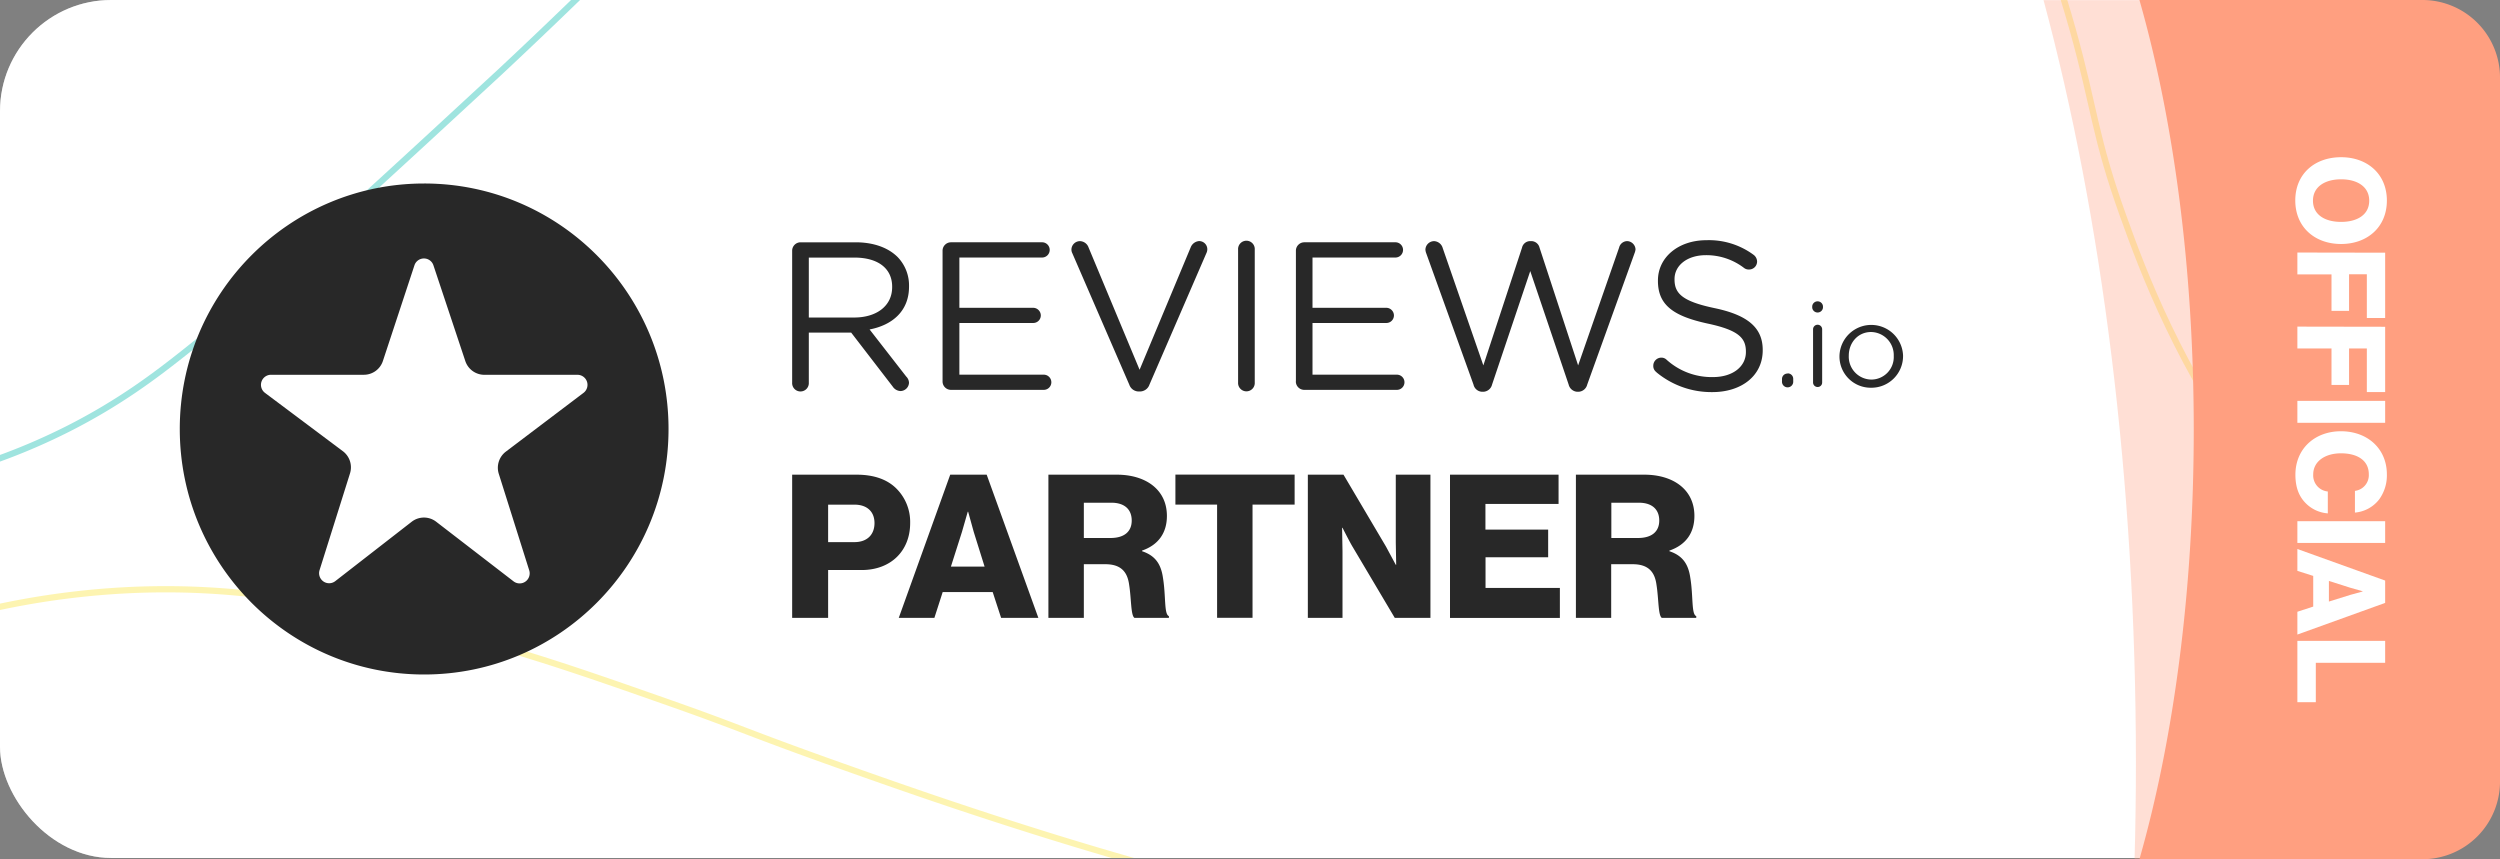 <svg height="275" width="800" xmlns:xlink="http://www.w3.org/1999/xlink" xmlns="http://www.w3.org/2000/svg"><rect width="100%" height="100%" fill="#808080" stroke="none"/><defs><clipPath id="A"><rect fill="none" rx="35.58" height="274.55" width="800"></rect></clipPath><linearGradient y2="-15.235" x2="65.378" y1="-15.235" x1="63.42" id="B"><stop stop-color="#ff9f80" offset=".05"></stop><stop stop-color="#fc7849" offset="1"></stop></linearGradient><linearGradient xlink:href="#B" y2="-15.508" x2="78.143" y1="-14.818" x1="77.62" id="C"></linearGradient><clipPath id="D"><path d="M0 0h800v275H0z"></path></clipPath></defs><g clip-path="url(#D)"><g transform="translate(-50.37 -129.39)"><g transform="translate(50.37 129.39)"><g clip-path="url(#A)"><path d="M-17.87 471.336V-92.553h835.62v563.889z" fill="#fff"></path><g stroke-miterlimit="10" fill="none"><g stroke-width="2"><path stroke="#5dd1c9" d="M-17.87 152.229a200.67 200.67 0 0 0 39.38-14.872c16.91-8.532 28.55-17.446 38.07-25.006C76 99.257 89.3 88.231 137.89 43.434l22.32-20.614c42.76-39.985 85-83.559 115.06-115.373"></path><path stroke="#fced7b" d="M-23.91 200.456a259.53 259.53 0 0 1 63.49-11.53c37.22-2.005 65.59 4.582 95.44 11.53 28.73 6.7 51 14.548 80.11 24.785 22.16 7.8 24.63 9.455 54.54 20.053 15.39 5.464 37 13.124 64.77 21.787 31.38 9.786 38.72 10.889 70.31 21.366 20.64 6.848 30.74 10.768 41.3 15.561 25.68 11.661 38.58 21.486 43 24.975 10.35 8.181 18.7 14.909 25.36 26.981 5.21 9.445 6.89 19.9 8.82 29.838 3 15.6 1 16.433 3.74 23.441 6.08 15.731 20.79 23.752 26.69 26.971 8.07 4.4 18.57 8.121 41.67 9.284 17.16.862 23.72-.582 72.32-5.083 11.91-1.113 30.83-2.747 54 .662 9.33 1.374 17.29 3.259 24.91 9.024 10.45 7.951 14.63 18.98 16.32 24.755"></path><path stroke="#5dd1c9" d="M107.12 470.77q25.34-4.01 52.29-9.465c15.79-3.228 22.32-4.011 31.9-7.018a164.78 164.78 0 0 0 36.43-16.092c15.77-9.685 24.94-15.31 30.39-26.3 9.67-19.511.45-41.419-2.46-47.7-1-2.005-13.34-27.071-.57-46.552a35.12 35.12 0 0 1 11-10.6c7.36-4.752 30-17.135 83.43-12.493 43.51 3.78 73.07 15.872 89.85 22.9 26.59 11.139 37.47 20.053 45.3 29.146 5.57 6.457 14 16.182 17.55 30.841 1.75 7.259 1.12 10.828 4 23.662 1.82 8.181 3.31 14.9 6.42 21.948 6.43 14.6 16.52 23.191 22.83 28.585a102.36 102.36 0 0 0 35.87 19.682"></path></g><g stroke="#fced7b"><path stroke-width=".5" d="M167.32 474.304c19.738-4.101 38.826-10.867 56.74-20.113 8.689-4.326 17.01-9.356 24.88-15.039 6.94-5.013 9.46-7.73 15-12.132a181.84 181.84 0 0 1 32.2-19.652c16.45-7.73 61.24-11.109 110.42 7.179 10.25 3.81 23.51 10.788 50 24.745 26.87 14.137 48.54 26.479 63 34.942"></path><path stroke-width="2" d="M842.75 254.497c-19.696-11.611-38.51-24.657-56.29-39.032-20.17-16.3-41.85-33.819-63.47-62.795-25.6-34.29-37.31-66.1-43.59-83.589-9.14-25.427-9.08-34.35-16.08-59.406-7.2-25.717-20.23-62.684-45.71-106.068"></path></g></g><path d="M-50.37 500.543V-129.73h893.11v630.273z" opacity=".41" fill="#fff"></path></g><g fill="#282828"><path d="M606 113.954v-.08a7.39 7.39 0 0 0-7.25-7.63c-4.23 0-7.14 3.44-7.14 7.56v.07a7.32 7.32 0 0 0 7.22 7.59 7.2 7.2 0 0 0 7.17-7.51m-17.37 0v-.08a10.18 10.18 0 0 1 20.35-.07v.07a10.13 10.13 0 0 1-10.23 10.2 10 10 0 0 1-10.12-10.12m-315.29-12.348c7.09 0 12.15-3.65 12.15-9.73v-.13c0-5.81-4.46-9.32-12.09-9.32h-14.58v19.18zm-19.85-21.36a2.7 2.7 0 0 1 2.63-2.71h17.69c5.81 0 10.47 1.76 13.44 4.73a13.08 13.08 0 0 1 3.64 9.32v.13c0 7.77-5.27 12.29-12.62 13.71l11.73 15.08a2.9 2.9 0 0 1 .88 2 2.78 2.78 0 0 1-2.7 2.63 3.12 3.12 0 0 1-2.5-1.42l-13.3-17.28h-13.56v16a2.67 2.67 0 1 1-5.33 0z"></path><path d="M301.62 122.055v-41.81a2.7 2.7 0 0 1 2.63-2.71h29.37a2.44 2.44 0 0 1 0 4.87H307v16.09h23.63a2.47 2.47 0 0 1 2.43 2.43 2.42 2.42 0 0 1-2.43 2.43H307v16.54h27a2.43 2.43 0 0 1 0 4.86h-29.75a2.69 2.69 0 0 1-2.63-2.7m59.74 1.01l-18.23-42.06a2.47 2.47 0 0 1-.27-1.21 2.74 2.74 0 0 1 2.7-2.63 3 3 0 0 1 2.77 2l16.34 39.16 16.4-39.29a3.15 3.15 0 0 1 2.64-1.89 2.62 2.62 0 0 1 2.63 2.56 2.88 2.88 0 0 1-.2 1.08l-18.3 42.26a3.25 3.25 0 0 1-3.11 2.23h-.26a3.19 3.19 0 0 1-3.11-2.23m34.83-43.18a2.67 2.67 0 1 1 5.33 0v42.53a2.67 2.67 0 1 1-5.33 0zm18.5 42.19v-41.81a2.7 2.7 0 0 1 2.63-2.71h29.37a2.44 2.44 0 0 1 0 4.87H420v16.09h23.63a2.47 2.47 0 0 1 2.43 2.43 2.42 2.42 0 0 1-2.43 2.43H420v16.54h27a2.43 2.43 0 1 1 0 4.86h-29.7a2.69 2.69 0 0 1-2.63-2.7m41.73-40.98a4.06 4.06 0 0 1-.27-1.21 2.81 2.81 0 0 1 2.77-2.7 3 3 0 0 1 2.77 2.22l13 37.54 12.38-37.68a2.68 2.68 0 0 1 2.63-2.09h.32a2.73 2.73 0 0 1 2.65 2.09l12.35 37.68 13.11-37.68a2.72 2.72 0 0 1 2.56-2.09 2.79 2.79 0 0 1 2.7 2.63 4.65 4.65 0 0 1-.33 1.28l-15.13 42a3 3 0 0 1-2.77 2.3h-.4a3 3 0 0 1-2.77-2.3l-12.29-36.32-12.22 36.32a3 3 0 0 1-2.76 2.3h-.41a2.93 2.93 0 0 1-2.77-2.3l-15.12-42zm73.65 38.009a2.39 2.39 0 0 1-1-2 2.59 2.59 0 0 1 2.57-2.64 2.35 2.35 0 0 1 1.62.61 21.5 21.5 0 0 0 14.92 5.61c6.35 0 10.53-3.38 10.53-8v-.13c0-4.39-2.36-6.89-12.28-9-10.87-2.37-15.87-5.88-15.87-13.64v-.14c0-7.42 6.55-12.89 15.53-12.89a24.06 24.06 0 0 1 15.05 4.66 2.74 2.74 0 0 1 1.15 2.16 2.56 2.56 0 0 1-2.58 2.56 2.49 2.49 0 0 1-1.56-.47 19.78 19.78 0 0 0-12.22-4.12c-6.14 0-10.06 3.38-10.06 7.63v.14c0 4.45 2.43 7 12.83 9.18s15.39 6.14 15.39 13.36v.14c0 8.1-6.75 13.37-16.13 13.37a27.57 27.57 0 0 1-17.89-6.35m42.01.364a1.73 1.73 0 0 1 1.77 1.78v.75a1.8 1.8 0 1 1-3.59 0v-.7a1.74 1.74 0 0 1 1.82-1.78m8.12-14.168c0-.52.277-1 .727-1.26s1.005-.26 1.455 0 .728.74.727 1.26v17a1.42 1.42 0 0 1-1.44 1.47 1.45 1.45 0 0 1-1.47-1.47zm-.27-7.4a1.73 1.73 0 0 1 3.44 0v.49a1.73 1.73 0 0 1-3.44 0zm-326.42 53.927h20.64c5.58 0 9.68 1.54 12.5 4.23a15.06 15.06 0 0 1 4.62 11.28c0 8.78-6.09 15-15.51 15H265v15.32h-11.51zm19.94 21.58c4.1 0 6.41-2.44 6.41-6.09s-2.37-5.9-6.41-5.9H265v12zm30.64-21.58h11.67l16.54 45.83h-11.92l-2.7-8.27h-16l-2.66 8.27h-11.4zm11 29.42l-3.47-11.09-1.79-6.47h-.13l-1.86 6.47-3.53 11.09zm20.42-29.42h21.92c9.1 0 16 4.68 16 13.2 0 5.32-2.63 9.24-7.95 11.09v.2c4 1.34 6 3.84 6.67 8.39 1 6 .32 11.8 1.92 12.38v.57h-11c-1.22-.7-1-6.09-1.73-10.64-.57-4.23-2.75-6.54-7.63-6.54h-6.86v17.18h-11.34zm19.87 20.26c4.49 0 6.79-2.12 6.79-5.58s-2.17-5.71-6.53-5.71h-8.79v11.29zm34.11-10.68h-13.34v-9.61h38.15v9.61h-13.47v36.22h-11.34zm29.04-9.58h11.41l13.59 23 3.14 5.84h.13l-.13-7.12v-21.72h11.09v45.83h-11.41l-13.46-22.69c-.77-1.22-3.27-6.15-3.27-6.15h-.13l.13 7.5v21.34h-11.09zm45.49 0h34.74v9.36h-23.4v8.22h20.07v8.85h-20.04v9.81h23.79v9.61H464zm40.29 0h21.92c9.11 0 16 4.68 16 13.2 0 5.32-2.63 9.24-8 11.09v.2c4 1.34 6 3.84 6.67 8.39 1 6 .32 11.8 1.92 12.38v.57h-11c-1.21-.7-1-6.09-1.73-10.64-.57-4.23-2.75-6.54-7.63-6.54h-6.86v17.18h-11.29zm19.87 20.26c4.49 0 6.8-2.12 6.8-5.58s-2.18-5.71-6.54-5.71h-8.79v11.29zM57.53 137.28c0 43.389 35.013 78.562 78.2 78.56s78.2-35.175 78.2-78.563-35.013-78.559-78.2-78.557-78.209 35.18-78.2 78.567zM112 151.485c.822-2.611-.092-5.456-2.28-7.1l-24.91-18.658c-1.114-.827-1.573-2.276-1.136-3.594s1.668-2.207 3.056-2.206h29.71a6.41 6.41 0 0 0 6.09-4.42l10.09-30.6a3.2 3.2 0 0 1 6.08 0l10.2 30.63c.87 2.621 3.318 4.393 6.08 4.4h29.8c1.388-.001 2.62.888 3.056 2.206a3.22 3.22 0 0 1-1.136 3.594l-24.83 18.786c-2.172 1.652-3.076 4.488-2.26 7.092l9.74 30.892c.417 1.336-.073 2.79-1.215 3.6a3.2 3.2 0 0 1-3.785-.065l-24.77-19.087a6.4 6.4 0 0 0-7.83 0l-24.5 19.037a3.2 3.2 0 0 1-3.77.064 3.23 3.23 0 0 1-1.23-3.58l9.75-30.991z"></path></g><g opacity=".33"><path fill="url(#B)" d="M683.06 275h85.17c14.25-.03 25.783-11.597 25.77-25.848V25.908C794.019 11.654 782.484.08 768.23.05h-114.3c18.64 69.291 29.56 153.4 29.56 244.009q0 15.621-.43 30.941z"></path></g><path fill="url(#C)" d="M702,137.47c0,51.635-6.47,99.26-17.38,137.48H775.2A24.833,24.833,0,0,0,800,250.075V24.865A24.832,24.832,0,0,0,775.2,0H684.62C695.53,38.22,702,85.835,702,137.47Z"></path><g fill="#fff"><path d="M749.15 50.307c8.4 0 14.65 5.38 14.65 13.87s-6.25 13.9-14.65 13.9-14.66-5.38-14.66-13.93 6.25-13.84 14.66-13.84zm0 20.7c5.1 0 9-2.24 9-6.79s-3.93-6.84-9-6.84-9 2.32-9 6.84 3.85 6.79 9 6.79zm14.1 9.852v20.9h-5.86v-14h-5.69v11.72h-5.62v-11.67h-10.92v-7zm0 23.707v20.89h-5.86v-13.94h-5.69v11.67h-5.62v-11.67h-10.92v-7zm0 23.719v7h-28.09v-7zM749.11 138c8.36 0 14.69 5.46 14.69 13.83a13.07 13.07 0 0 1-2.48 8 11 11 0 0 1-7.74 4.2v-6.95a5.07 5.07 0 0 0 4.44-5.3c0-4.56-3.81-6.72-8.91-6.72s-8.88 2.59-8.88 6.76a5.17 5.17 0 0 0 4.67 5.46v7a11.07 11.07 0 0 1-7.19-3.38c-2.08-2.16-3.18-5-3.18-9 0-8.28 6.17-13.9 14.58-13.9zm14.14 28.788v6.95h-28.09v-6.95zm0 18.993v7.15l-28.09 10.13v-7.3l5.07-1.65v-9.82l-5.07-1.61v-7zm-18 6.72l6.79-2.12 4-1.1v-.08l-4-1.14-6.79-2.16zm18 12.587v7h-22.19v12.61h-5.9v-19.61z"></path></g></g></g></g></svg>